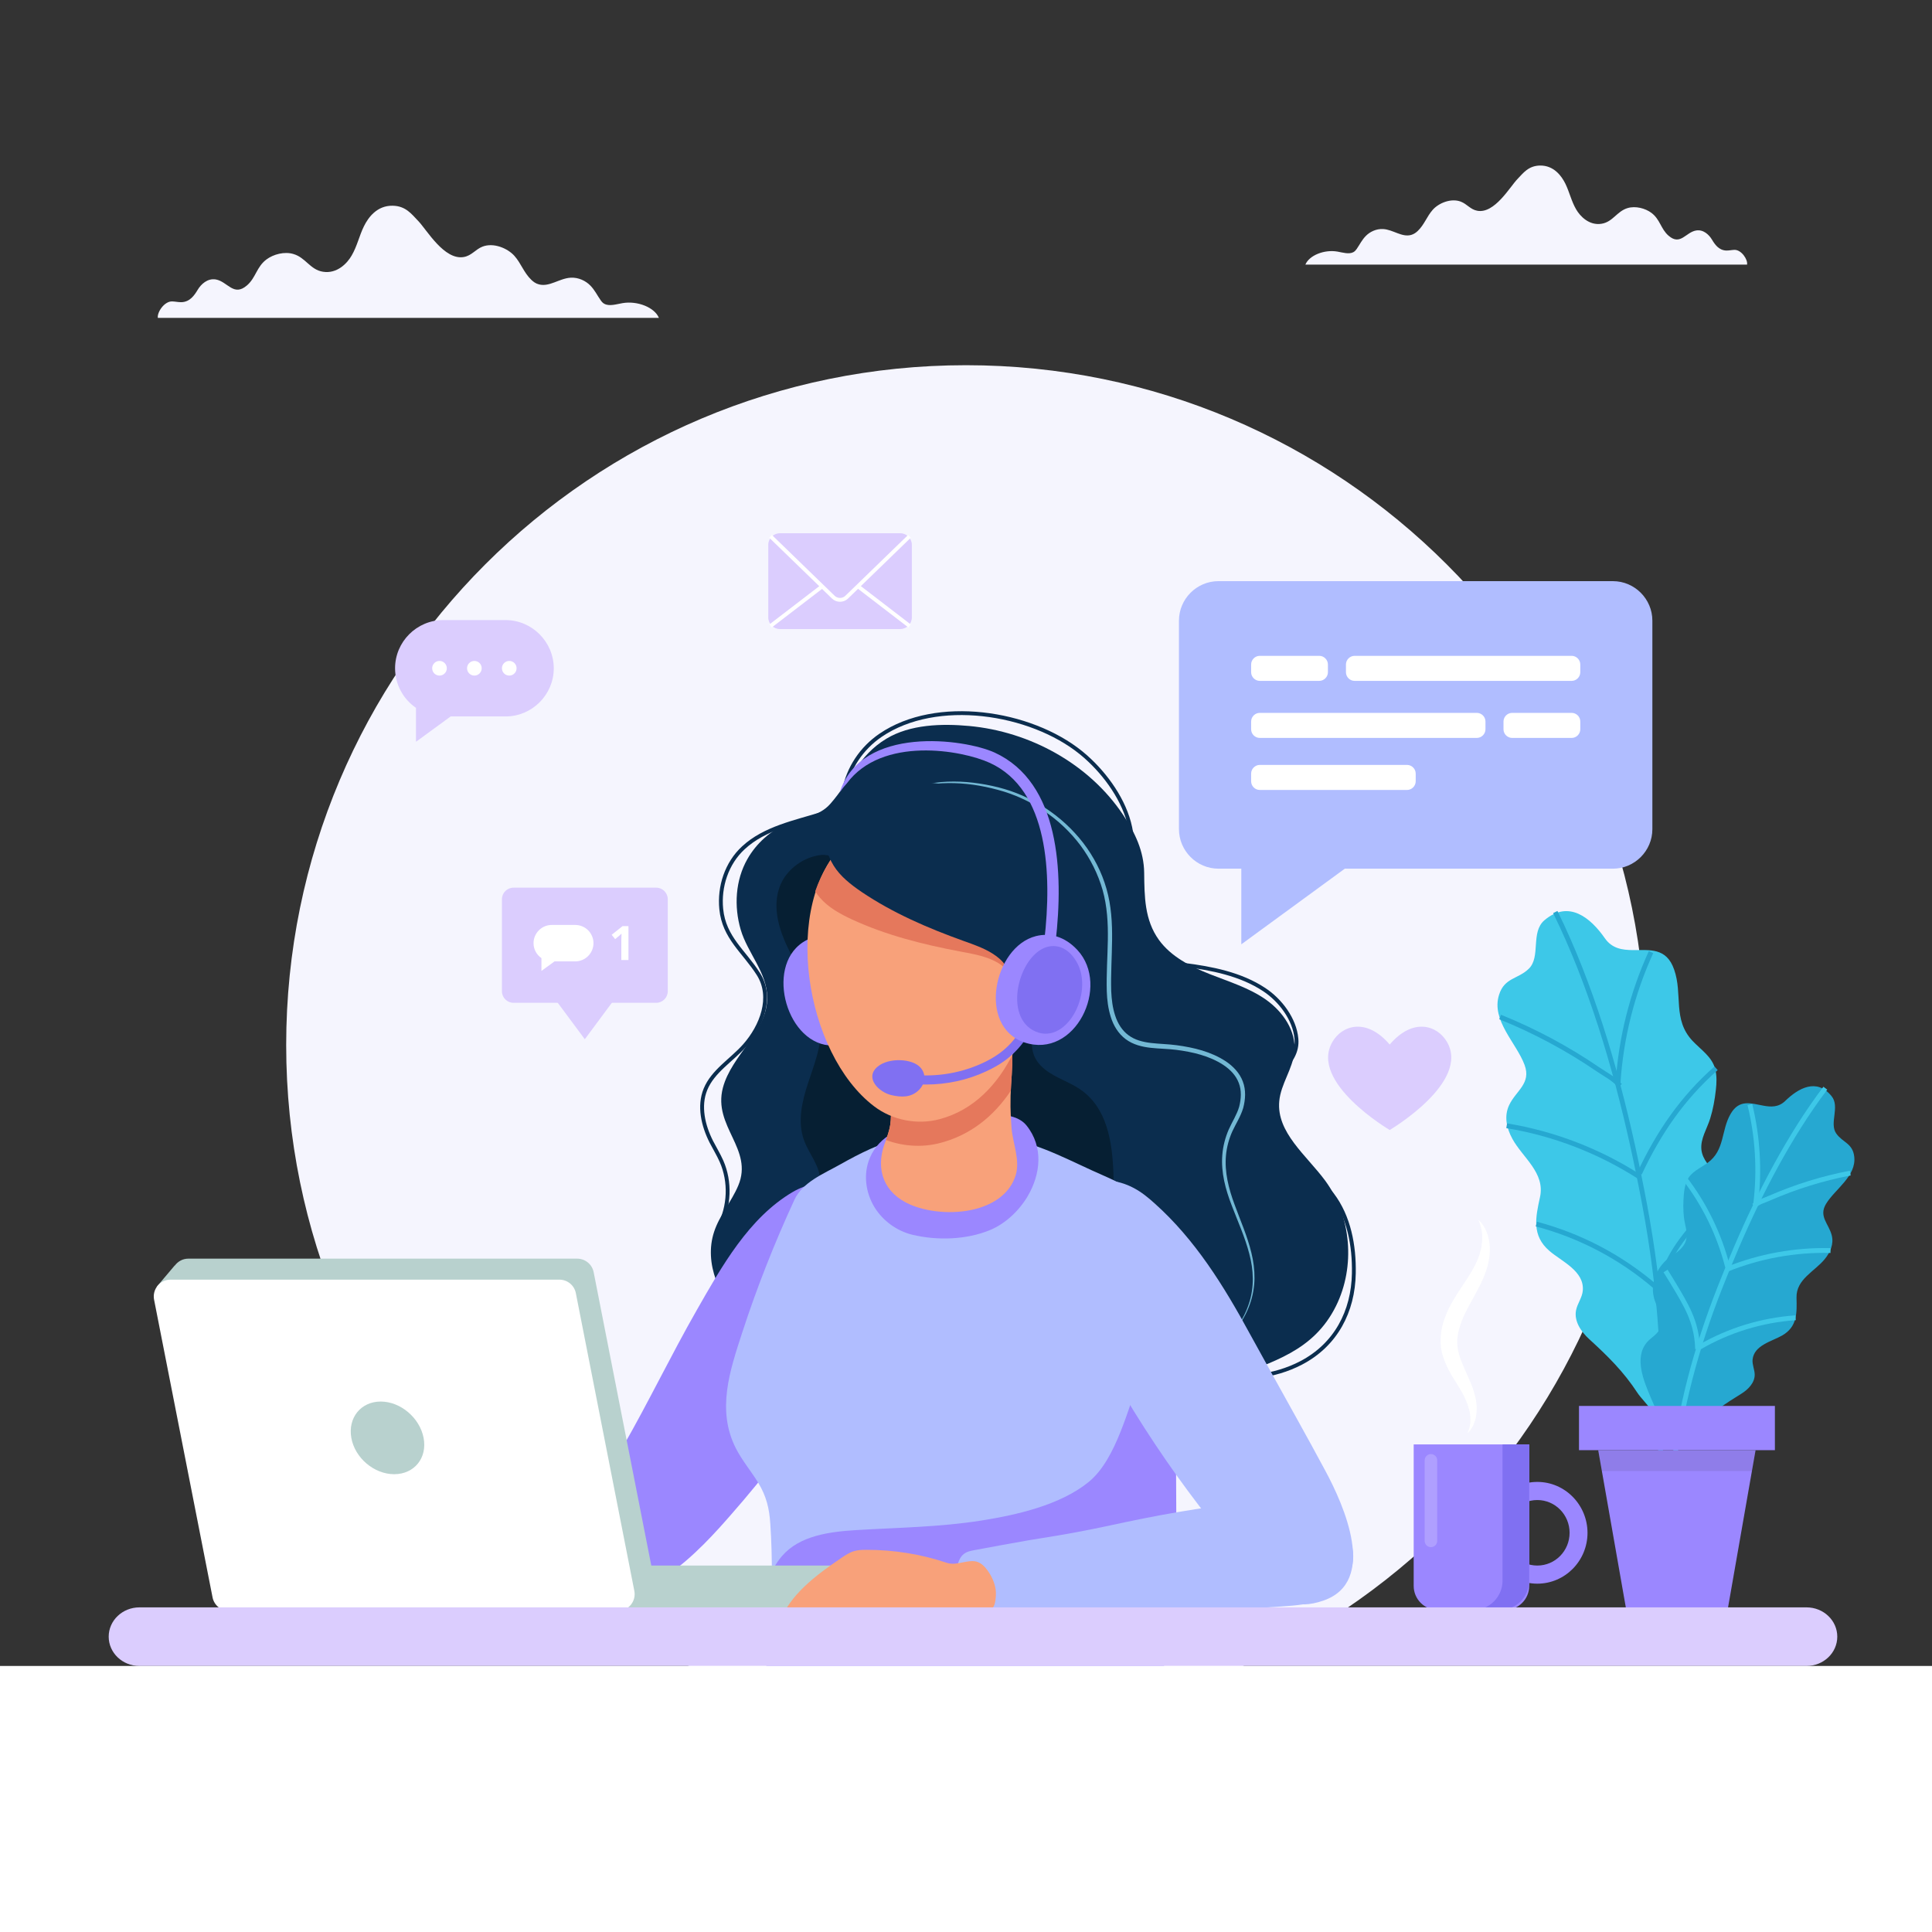<svg width="340" height="340" viewBox="0 0 340 340" fill="none" xmlns="http://www.w3.org/2000/svg">
<rect x="0" y="0" width="340" height="340" fill="#333333" stroke="none"/>
<g clip-path="url(#clip0)">
<path d="M170 303.542C236.073 303.542 289.636 249.98 289.636 183.906C289.636 117.833 236.073 64.27 170 64.27C103.927 64.27 50.364 117.833 50.364 183.906C50.364 249.98 103.927 303.542 170 303.542Z" fill="#F5F5FE"/>
<path d="M215.26 243.054C207.408 245.836 197.929 245.547 190.773 240.969C183.753 236.458 177.343 233.202 168.694 233.372C160.962 233.507 154.586 237.696 147.09 238.578C141.155 239.29 135.135 236.695 130.828 232.541C126.622 228.488 123.841 222.315 125.673 216.77C126.622 213.87 128.725 211.479 129.912 208.664C132.659 202.187 125.418 198.269 127.216 191.436C128.742 185.636 135.118 181.481 135.016 175.478C134.949 171.086 131.54 167.678 130.353 163.608C129.149 159.504 129.403 154.909 131.54 151.161C133.1 148.414 135.627 146.159 138.544 144.904C141.155 143.785 144.089 143.768 146.107 141.478C149.719 137.392 151.041 132.983 155.993 129.998C160.182 127.471 165.727 127.319 170.543 127.76C181.226 128.743 191.604 134.39 197.624 143.361C199.761 146.549 201.304 149.805 201.355 153.586C201.405 157.724 201.405 161.878 203.949 165.406C206.086 168.356 209.494 170.086 212.886 171.426C216.277 172.765 219.821 173.834 222.806 175.936C225.774 178.039 228.148 181.464 227.792 185.093C227.503 188.129 225.4 190.757 225.129 193.793C224.62 199.304 229.928 203.323 233.218 207.783C237.813 214.04 238.56 222.875 235.117 229.828C231.149 237.832 223.925 239.629 216.345 242.631C215.989 242.783 215.616 242.919 215.26 243.054Z" fill="#0B2D4E"/>
<path d="M158.13 139.901C160.724 138.375 163.743 137.68 166.744 137.561C169.763 137.442 172.764 137.832 175.698 138.562C181.565 140.037 186.907 143.53 190.62 148.329C192.469 150.737 193.893 153.484 194.724 156.418C195.572 159.352 195.742 162.421 195.708 165.439C195.674 168.458 195.47 171.442 195.555 174.41C195.623 175.885 195.792 177.344 196.25 178.717C196.691 180.091 197.454 181.346 198.59 182.177C199.71 183.024 201.134 183.381 202.592 183.55C204.051 183.72 205.56 183.737 207.069 183.94C210.071 184.347 213.106 185.059 215.718 186.772C217.006 187.637 218.16 188.824 218.719 190.333C219.296 191.842 219.177 193.487 218.787 194.98C218.329 196.506 217.481 197.778 216.871 199.1C216.277 200.423 215.887 201.864 215.752 203.323C215.48 206.256 216.226 209.19 217.261 211.971C218.278 214.769 219.516 217.533 220.228 220.484C220.584 221.959 220.788 223.468 220.771 224.978C220.754 226.487 220.483 227.996 219.991 229.42C219.007 232.269 217.142 234.813 214.751 236.61C217.108 234.762 218.889 232.201 219.804 229.37C220.754 226.521 220.618 223.451 219.838 220.586C219.092 217.703 217.837 214.973 216.769 212.158C215.684 209.36 214.853 206.341 215.107 203.255C215.226 201.729 215.616 200.219 216.226 198.795C216.854 197.388 217.685 196.133 218.075 194.759C218.431 193.369 218.516 191.893 218.007 190.588C217.515 189.265 216.481 188.196 215.294 187.416C212.869 185.822 209.901 185.127 206.984 184.754C205.526 184.568 204.034 184.568 202.508 184.398C200.998 184.228 199.404 183.855 198.099 182.872C196.793 181.905 195.945 180.464 195.487 178.989C195.012 177.496 194.826 175.97 194.775 174.444C194.69 171.408 194.911 168.424 194.962 165.439C195.012 162.455 194.843 159.47 194.046 156.638C193.232 153.806 191.892 151.127 190.129 148.753C186.568 144.022 181.362 140.529 175.613 139.002C172.747 138.222 169.763 137.765 166.778 137.815C163.777 137.832 160.775 138.443 158.13 139.901Z" fill="#73B8D4"/>
<path d="M195.945 206.392C196.216 213.175 194.656 218.263 188.45 221.62C183.515 224.299 177.597 225.164 172.154 225.3C163.013 225.52 152.822 223.163 145.988 216.753C144.75 215.583 143.563 214.159 143.461 212.463C143.377 210.92 144.224 209.462 144.309 207.918C144.428 205.307 142.41 203.153 141.511 200.711C140.307 197.473 141.121 193.878 142.206 190.605C143.275 187.332 144.631 184.025 144.462 180.583C144.258 176.123 141.562 172.223 139.425 168.305C137.272 164.388 135.593 159.623 137.424 155.536C138.628 152.857 141.511 150.788 144.462 150.466C147.582 150.127 150.38 153.671 152.364 155.638C155.043 158.284 158.045 160.607 161.25 162.557C165.693 165.253 170.594 167.254 174.765 170.34C177.292 172.206 180.022 174.783 181.226 177.768C182.583 181.125 180.208 184.381 183.091 187.468C184.957 189.469 187.806 190.147 190.061 191.69C194.894 194.963 195.725 201.051 195.945 206.392Z" fill="#061F33"/>
<path d="M145.479 244.325C151.889 234.438 155.891 222.297 150.312 211.139C149.753 210.002 149.074 208.765 147.87 208.375C145.293 207.51 141.783 208.442 139.544 209.748C131.761 214.31 126.995 222.907 122.62 230.555C118.076 238.508 114.125 246.767 109.563 254.703C107.715 257.925 105.849 261.18 104.849 264.742C103.984 267.879 103.882 271.457 105.069 274.509C110.19 287.753 124.299 271.525 128.589 266.624C134.711 259.671 140.426 252.125 145.479 244.325Z" fill="#9B87FF"/>
<path d="M203.542 233.268C205.391 225.451 206.34 217.463 202.169 212.139C200.286 209.731 196.912 208.069 194.165 206.865C188.789 204.542 183.312 201.422 177.563 200.421C171.509 199.353 164.76 198.691 158.723 200.218C154.891 201.184 151.296 202.982 147.87 204.915C144.886 206.594 141.24 208.035 139.799 211.155C136.305 218.718 133.185 226.621 130.608 234.54C128.454 241.17 126.08 248.123 129.488 254.855C130.591 257.026 132.185 258.891 133.456 260.977C134.864 263.3 135.39 265.47 135.559 268.15C135.983 274.255 135.814 280.376 135.797 286.481C135.797 288.245 135.814 290.076 136.594 291.653C138.12 294.773 142.24 294.824 145.225 294.807C155.027 294.79 164.845 294.773 174.646 294.756C178.733 294.756 181.853 295.248 185.669 296.028C188.891 296.689 191.655 295.061 193.215 292.06C194.673 289.228 194.792 285.904 194.945 282.716C195.555 270.303 197.319 257.941 200.202 245.851C200.999 242.459 202.44 237.982 203.542 233.268Z" fill="#B0BDFF"/>
<path d="M180.836 210.545C183.142 206.661 183.668 201.812 180.649 198.064C179.259 196.351 176.817 196.165 174.731 196.114C170.611 196.029 166.49 196.47 162.488 197.42C158.672 198.318 154.772 199.827 153.11 203.694C151.872 206.56 152.313 209.883 153.924 212.495C155.4 214.869 157.841 216.632 160.555 217.294C164.947 218.345 170.102 218.193 174.29 216.446C176.919 215.327 179.276 213.156 180.836 210.545Z" fill="#9B87FF"/>
<path d="M207.019 269.082C206.985 263.096 206.951 257.11 206.934 251.107C206.917 249.021 208.273 236.337 205.034 236.473C204.678 236.49 204.356 236.676 204.085 236.88C202.474 238.033 201.643 239.966 200.88 241.797C198.523 247.546 196.539 256.754 191.604 260.79C186.602 264.877 178.903 266.606 172.696 267.59C165.438 268.743 158.062 268.828 150.719 269.269C145.971 269.557 140.731 270.235 137.628 273.83C135.407 276.391 134.27 280.24 133.083 283.361C132.049 286.091 131.218 289.347 133.321 291.822C134.22 292.874 135.474 293.569 136.729 294.163C141.308 296.316 146.31 297.401 151.296 298.249C165.269 300.589 179.496 301.081 193.656 300.403C196.674 300.25 199.964 299.962 202.186 297.91C203.847 296.384 204.628 294.146 205.187 291.958C207.086 284.531 207.052 276.747 207.019 269.082Z" fill="#9B87FF"/>
<path d="M140.121 166.796C134.762 172.307 139.629 185.755 148.159 183.804C157.333 181.719 155.942 167.423 147.65 165.066C144.428 164.167 141.85 165.015 140.121 166.796Z" fill="#9B87FF"/>
<path d="M213.174 242.138C218.533 242.816 224.196 242.358 228.979 239.849C235.083 236.661 238.136 230.81 238.254 224.078C238.339 219.194 237.406 214.124 234.456 210.224C231.251 206.001 225.892 203.39 223.891 198.472C222.602 195.284 222.908 190.96 225.468 188.484C227.096 186.924 228.368 185.143 228.148 182.803C227.842 179.344 225.316 176.02 222.484 174.155C218.346 171.408 213.191 170.407 208.341 169.797C205.051 169.373 201.779 168.457 200.761 164.913C200.218 162.997 200.32 160.996 200.218 159.029C199.998 154.84 199.693 150.669 199.065 146.514C198.353 141.732 195.25 137.12 191.79 133.83C191.299 133.355 190.773 132.897 190.247 132.473C181.328 125.249 164.811 122.689 154.976 129.387C151.618 131.676 149.278 135.169 148.532 139.154C148.04 141.817 147.311 142.393 144.699 143.207C139.968 144.683 134.576 145.717 130.828 149.193C127.877 151.907 126.538 156.027 126.928 159.978C127.419 165.015 130.947 167.44 133.473 171.425C136.051 175.512 134.016 180.633 131.031 184.007C128.725 186.602 125.452 188.501 124.147 191.706C122.943 194.657 123.74 198.082 125.181 200.931C125.775 202.084 126.453 203.186 126.979 204.373C128.556 207.985 128.386 212.293 126.555 215.786" stroke="#0B2D4E" stroke-width="0.678" stroke-miterlimit="10"/>
<path d="M228.385 249.955C230.03 252.923 231.658 255.874 233.252 258.858C236.508 264.912 242.528 278.359 232.879 281.683C228.012 283.362 225.231 281.717 222.009 278.173C209.833 264.759 199.455 249.735 191.248 233.591C188.196 227.588 180.056 211.936 189.925 208.375C193.045 207.239 196.64 207.511 199.557 209.088C200.897 209.8 202.084 210.766 203.203 211.784C210.325 218.143 215.396 226.333 219.906 234.643C222.704 239.764 225.57 244.851 228.385 249.955Z" fill="#B0BDFF"/>
<path d="M172.459 212.531C175.393 211.581 177.818 209.766 178.733 206.85C179.564 204.221 178.258 201.254 178.021 198.591C177.801 196.048 177.767 193.487 177.936 190.927C178.089 188.569 178.309 186.111 177.953 183.754C177.75 182.414 177.004 182.634 175.647 182.109C174.29 181.583 172.764 181.566 171.289 181.566C168.27 181.566 160.385 181.346 158.503 184.008C157.638 185.229 157.57 186.755 157.536 188.213C157.485 189.96 157.18 192.232 156.892 194.674C156.756 195.759 156.841 196.845 156.671 197.93C156.485 199.134 156.027 200.304 155.62 201.457C154.094 205.832 155.518 210.004 160.266 212.022C163.675 213.463 168.542 213.785 172.459 212.531Z" fill="#F8A17A"/>
<path d="M177.953 183.754C177.75 182.414 177.003 182.634 175.647 182.109C174.29 181.583 172.764 181.566 171.289 181.566C168.27 181.566 160.385 181.346 158.503 184.008C157.638 185.229 157.57 186.755 157.536 188.213C157.485 189.96 157.18 192.232 156.892 194.674C156.756 195.759 156.841 196.845 156.671 197.93C156.536 198.846 156.23 199.745 155.908 200.626C158.842 201.712 162.149 201.966 165.218 201.203C170.729 199.846 174.901 196.421 177.885 191.961C177.902 191.622 177.919 191.266 177.936 190.927C178.089 188.569 178.309 186.111 177.953 183.754Z" fill="#E5785C"/>
<path d="M182.345 166.49C182.328 162.454 181.769 158.622 180.717 155.434C176.24 141.698 159.113 138.307 148.786 148.176C137.289 159.165 141.681 185.449 153.805 194.674C157.044 197.15 161.453 198.015 165.387 196.946C177.292 193.758 182.413 179.107 182.345 166.49Z" fill="#F8A17A"/>
<path d="M180.09 166.83C185.364 163.947 186.975 171.239 186.076 174.868C185.703 176.36 185.109 177.835 184.177 179.056C182.922 180.718 179.344 183.482 177.275 181.651C176.342 180.82 176.24 179.429 176.206 178.175C176.139 174.851 176.512 168.78 180.09 166.83Z" fill="#F8A17A"/>
<path d="M162.929 190.859C161.64 190.859 160.334 190.757 159.028 190.57L159.266 188.993C163.997 189.688 168.711 189.027 172.9 187.094C174.036 186.568 175.003 186.009 175.85 185.398C177.394 184.279 178.716 182.821 179.666 181.176L181.039 181.99C179.971 183.821 178.496 185.449 176.783 186.687C175.85 187.365 174.799 187.959 173.561 188.535C170.254 190.079 166.625 190.859 162.929 190.859Z" fill="#8070F2"/>
<path d="M154.416 187.738C156.349 186.076 160.622 186.228 162.047 187.941C163.098 189.213 162.776 190.824 161.623 191.909C160.266 193.181 158.571 193.113 156.875 192.723C154.721 192.231 152.093 189.722 154.416 187.738Z" fill="#8070F2"/>
<path d="M182.362 155.994C177.648 141.546 159.605 137.968 148.752 148.346C146.361 150.635 144.614 153.569 143.461 156.859C143.699 157.232 143.97 157.605 144.292 157.978C145.784 159.708 147.836 160.827 149.905 161.793C155.942 164.591 162.471 166.219 169.016 167.457C169.491 167.542 169.983 167.644 170.475 167.729C172.272 168.085 174.07 168.526 175.647 169.458C180.09 172.087 178.19 177.852 181.446 180.379C181.735 180.599 182.04 180.752 182.345 180.854C183.549 176.546 184.109 171.985 184.092 167.627C184.041 163.387 183.464 159.351 182.362 155.994Z" fill="#E5785C"/>
<path d="M170.95 166.084C172.679 166.728 174.375 167.44 175.766 168.61C179.734 171.9 176.936 177.293 179.751 180.311C182.243 182.99 186.025 179.446 187.025 176.987C188.857 172.443 188.738 167.389 188.602 162.489C188.535 159.758 188.45 156.994 187.653 154.383C186.788 151.534 185.075 148.99 183.057 146.803C177.207 140.495 168.389 137.205 159.842 137.747C153.161 138.171 141.443 143.784 146.683 152.297C147.87 154.23 149.736 155.672 151.618 156.96C157.146 160.691 163.302 163.336 169.576 165.592C170.017 165.744 170.492 165.914 170.95 166.084Z" fill="#0B2D4E"/>
<path d="M182.294 164.743C174.85 166.643 171.984 180.667 180.276 183.448C189.196 186.449 195.47 173.527 189.62 167.202C187.348 164.743 184.702 164.133 182.294 164.743Z" fill="#9B87FF"/>
<path d="M184.736 166.541C179.598 167.371 176.444 178.275 181.735 181.277C187.415 184.499 192.757 174.782 189.416 169.186C188.111 167.015 186.398 166.286 184.736 166.541Z" fill="#8070F2"/>
<path d="M185.771 165.727L183.787 165.489C185.126 153.856 184.567 139.002 174.189 134.253C169.271 131.998 155.213 129.505 149.023 137.865C148.277 138.696 147.786 139.409 147.786 139.409C151.618 127.555 169.729 130.014 175.036 132.439C186.483 137.696 187.195 153.449 185.771 165.727Z" fill="#9B87FF"/>
<path d="M148.549 275.511H107.766V283.498H148.549V275.511Z" fill="#B8D1CE"/>
<path d="M114.769 276.291L104.476 223.892C104.204 222.501 102.984 221.501 101.576 221.501H33.135C32.152 221.501 31.304 221.993 30.761 222.722L30.744 222.705L27.59 226.436L30.388 225.825L40.529 277.427C40.8 278.818 42.021 279.818 43.428 279.818H111.852C113.718 279.801 115.125 278.105 114.769 276.291Z" fill="#B8D1CE"/>
<path d="M40.308 283.498H108.732C110.597 283.498 111.988 281.802 111.632 279.97L101.339 227.571C101.067 226.181 99.846 225.197 98.439 225.197H30.015C28.15 225.197 26.759 226.893 27.115 228.724L37.408 281.123C37.68 282.497 38.901 283.498 40.308 283.498Z" fill="white"/>
<path d="M61.827 253.042C62.455 256.57 65.829 259.435 69.374 259.435C72.918 259.435 75.224 256.57 74.546 253.042C73.867 249.515 70.493 246.649 66.999 246.649C63.506 246.649 61.2 249.515 61.827 253.042Z" fill="#B8D1CE"/>
<path d="M258.247 252.211C258.993 250.65 258.875 249.006 258.383 247.53C257.925 246.004 257.111 244.698 256.229 243.274C255.33 241.866 254.432 240.323 253.872 238.475C253.312 236.61 253.465 234.507 253.991 232.726C255.11 229.097 257.416 226.435 259.01 223.705C259.807 222.331 260.452 220.924 260.706 219.364C260.994 217.82 260.893 216.193 260.146 214.649C261.452 215.803 262.097 217.651 262.181 219.448C262.266 221.263 261.808 223.111 261.113 224.739C259.739 228.029 257.671 230.691 256.874 233.591C256.416 235.015 256.314 236.406 256.636 237.797C256.908 239.221 257.654 240.645 258.315 242.206C259.027 243.732 259.706 245.478 259.858 247.276C259.977 249.039 259.57 251.04 258.247 252.211Z" fill="white"/>
<path d="M264.878 283.328H253.024C250.684 283.328 248.785 281.429 248.785 279.089V254.195H269.117V279.089C269.117 281.429 267.218 283.328 264.878 283.328Z" fill="#9B87FF"/>
<path d="M270.542 260.793C265.658 260.793 261.707 264.812 261.707 269.747C261.707 274.698 265.658 278.7 270.542 278.7C275.425 278.7 279.376 274.681 279.376 269.747C279.36 264.812 275.408 260.793 270.542 260.793ZM270.542 275.512C267.404 275.512 264.861 272.935 264.861 269.747C264.861 266.559 267.404 263.981 270.542 263.981C273.679 263.981 276.222 266.559 276.222 269.747C276.222 272.935 273.679 275.512 270.542 275.512Z" fill="#9B87FF"/>
<path opacity="0.2" d="M251.82 272.273C251.21 272.273 250.718 271.781 250.718 271.17V256.994C250.718 256.383 251.21 255.892 251.82 255.892C252.431 255.892 252.923 256.383 252.923 256.994V271.17C252.923 271.781 252.431 272.273 251.82 272.273Z" fill="white"/>
<path d="M264.42 254.195V278.173C264.42 281.022 262.114 283.328 259.265 283.328H263.962C266.811 283.328 269.117 281.022 269.117 278.173V254.195H264.42Z" fill="#8070F2"/>
<path d="M214.429 152.874H283.836C287.669 152.874 290.789 149.737 290.789 145.921V109.225C290.789 105.41 287.669 102.272 283.836 102.272H214.429C210.597 102.272 207.476 105.41 207.476 109.225V145.904C207.476 149.737 210.613 152.874 214.429 152.874Z" fill="#B0BDFF"/>
<path d="M218.448 166.186V142.938L236.66 152.875L218.448 166.186Z" fill="#B0BDFF"/>
<path d="M259.892 129.863H221.704C220.873 129.863 220.178 129.185 220.178 128.337V126.98C220.178 126.132 220.873 125.454 221.704 125.454H259.892C260.723 125.454 261.418 126.132 261.418 126.98V128.337C261.418 129.168 260.723 129.863 259.892 129.863Z" fill="white"/>
<path d="M276.579 129.863H266.116C265.285 129.863 264.59 129.185 264.59 128.337V126.98C264.59 126.132 265.285 125.454 266.116 125.454H276.579C277.426 125.454 278.105 126.132 278.105 126.98V128.337C278.105 129.168 277.426 129.863 276.579 129.863Z" fill="white"/>
<path d="M238.39 115.415H276.578C277.426 115.415 278.105 116.11 278.105 116.941V118.298C278.105 119.129 277.426 119.824 276.578 119.824H238.39C237.542 119.824 236.864 119.129 236.864 118.298V116.941C236.864 116.11 237.559 115.415 238.39 115.415Z" fill="white"/>
<path d="M221.704 115.415H232.167C232.997 115.415 233.693 116.11 233.693 116.941V118.298C233.693 119.129 232.997 119.824 232.167 119.824H221.704C220.873 119.824 220.178 119.129 220.178 118.298V116.941C220.178 116.11 220.856 115.415 221.704 115.415Z" fill="white"/>
<path d="M247.615 139.02H221.704C220.873 139.02 220.178 138.342 220.178 137.494V136.138C220.178 135.307 220.873 134.611 221.704 134.611H247.615C248.446 134.611 249.141 135.307 249.141 136.138V137.494C249.141 138.325 248.446 139.02 247.615 139.02Z" fill="white"/>
<path d="M287.38 167.203C285.515 167.186 283.701 166.948 282.429 165.117C279.919 161.522 276.087 158.3 271.796 161.946C269.321 164.049 271.186 168.39 269.049 170.476C267.167 172.324 264.759 172.019 263.809 175.071C262.385 179.582 266.862 183.516 268.303 187.416C269.507 190.689 266.794 191.927 265.59 194.471C264.657 196.438 265.132 198.541 266.149 200.406C267.947 203.713 271.949 206.375 271.016 210.665C270.236 214.243 269.524 217.431 272.678 220.144C274.849 222.01 278.851 223.689 278.545 227.131C278.444 228.352 277.596 229.386 277.358 230.59C276.985 232.49 278.223 234.338 279.648 235.644C282.904 238.611 285.752 241.409 288.177 245.14C289.212 246.734 293.383 250.329 291.722 252.517C294.74 248.548 297.945 244.716 300.692 240.544C302.947 237.119 306.356 232.117 304.033 227.894C303.304 226.588 301.964 225.605 301.608 224.146C300.946 221.518 303.524 219.093 304.474 216.872C305.983 213.378 304.881 209.309 302.218 206.68C300.963 205.442 299.607 204.069 299.42 202.322C299.217 200.406 300.421 198.625 300.963 196.845C301.472 195.217 301.777 193.487 301.964 191.791C302.1 190.587 302.15 189.366 301.862 188.196C301.32 185.975 299.319 184.737 297.843 183.16C294.316 179.395 296.164 174.986 294.621 170.628C293.265 166.694 290.246 167.22 287.38 167.203Z" fill="#3DC8E8"/>
<path d="M292.095 256.976C293.4 241.952 292.196 226.825 289.432 212.021C286.787 197.913 283.311 183.753 278.054 170.374C276.731 167.022 275.291 163.728 273.706 160.5" stroke="#26A8D1" stroke-width="0.848" stroke-miterlimit="10"/>
<path d="M285.108 191.061C283.735 189.62 282.819 189.28 281.174 188.161C275.81 184.501 270.037 181.413 264 178.976" stroke="#26A8D1" stroke-width="0.848" stroke-miterlimit="10"/>
<path d="M288.618 207.172C281.53 202.593 273.475 199.473 265.149 198.116" stroke="#26A8D1" stroke-width="0.848" stroke-miterlimit="10"/>
<path d="M291.433 226.537C285.385 221.297 278.11 217.454 270.367 215.414" stroke="#26A8D1" stroke-width="0.848" stroke-miterlimit="10"/>
<path d="M284.752 190.588C285.261 182.635 287.245 174.8 290.551 167.56" stroke="#26A8D1" stroke-width="0.848" stroke-miterlimit="10"/>
<path d="M288.534 206.51C291.891 199.337 296.065 193.24 302 188" stroke="#26A8D1" stroke-width="0.848" stroke-miterlimit="10"/>
<path d="M291.874 227.097C292.332 224.875 293.146 222.739 294.282 220.772C295.588 218.482 297.301 216.447 299.047 214.48C300.302 213.056 301.574 211.648 302.88 210.258" stroke="#26A8D1" stroke-width="0.848" stroke-miterlimit="10"/>
<path d="M310.29 194.571C311.647 194.826 312.986 194.894 314.174 193.741C316.497 191.485 319.719 189.671 322.33 192.91C323.839 194.775 321.889 197.675 323.144 199.472C324.263 201.066 326.044 201.185 326.315 203.542C326.722 207.001 322.941 209.24 321.347 211.868C320.024 214.073 321.821 215.345 322.347 217.362C322.754 218.923 322.11 220.381 321.109 221.602C319.346 223.756 316.073 225.129 316.158 228.368C316.225 231.064 316.31 233.472 313.648 235.015C311.816 236.067 308.679 236.728 308.425 239.272C308.34 240.17 308.798 241.035 308.798 241.934C308.798 243.358 307.645 244.529 306.441 245.275C303.677 246.97 301.218 248.615 298.929 250.972C297.962 251.99 294.435 254.025 295.334 255.822C293.689 252.533 291.908 249.294 290.484 245.902C289.314 243.104 287.533 239 289.805 236.253C290.518 235.405 291.62 234.88 292.095 233.879C292.943 232.065 291.399 229.945 291.026 228.198C290.416 225.451 291.789 222.653 294.062 221.11C295.147 220.381 296.317 219.584 296.69 218.329C297.097 216.972 296.47 215.497 296.334 214.141C296.198 212.886 296.215 211.58 296.317 210.342C296.385 209.46 296.521 208.561 296.894 207.748C297.589 206.204 299.217 205.594 300.506 204.644C303.592 202.406 302.846 198.947 304.576 195.996C306.102 193.384 308.204 194.198 310.29 194.571Z" fill="#26A8D1"/>
<path d="M294.435 259.044C295.571 247.971 298.539 237.152 302.591 226.808C306.458 216.938 310.952 207.154 316.615 198.183C318.068 195.892 319.592 193.662 321.226 191.5" stroke="#3DC8E8" stroke-width="0.848" stroke-miterlimit="10"/>
<path d="M308.628 212.207C309.832 211.359 310.16 211.405 311.5 210.811C316.027 208.844 320.764 207.371 325.616 206.443" stroke="#3DC8E8" stroke-width="0.848" stroke-miterlimit="10"/>
<path d="M303.863 223.399C309.646 221.059 315.903 219.922 322.143 220.075" stroke="#3DC8E8" stroke-width="0.848" stroke-miterlimit="10"/>
<path d="M299.132 237.066C304.26 234.089 310.076 232.315 316 231.903" stroke="#3DC8E8" stroke-width="0.848" stroke-miterlimit="10"/>
<path d="M308.967 211.902C309.697 206.069 309.34 200.099 307.95 194.385" stroke="#3DC8E8" stroke-width="0.848" stroke-miterlimit="10"/>
<path d="M304.016 222.924C302.574 217.26 299.963 211.884 296.368 207.255" stroke="#3DC8E8" stroke-width="0.848" stroke-miterlimit="10"/>
<path d="M298.742 237.407C298.708 235.728 298.42 234.066 297.877 232.489C297.25 230.64 296.283 228.945 295.3 227.266C294.587 226.062 293.858 224.858 293.112 223.671" stroke="#3DC8E8" stroke-width="0.848" stroke-miterlimit="10"/>
<path d="M281.259 255.212H308.95L304.101 282.921H286.126L281.259 255.212Z" fill="#9B87FF"/>
<path d="M277.878 255.204H312.353V247.421H277.878V255.204Z" fill="#9B87FF"/>
<path opacity="0.1" d="M308.306 258.875H281.903L281.259 255.212H308.95L308.306 258.875Z" fill="#231F20"/>
<path d="M180.887 271.085C181.718 270.95 182.549 270.814 183.38 270.678C187.432 270.051 191.468 269.288 195.487 268.423C203.44 266.693 211.427 265.218 219.516 264.438C220.381 264.353 221.229 264.285 222.094 264.217C225.723 263.946 229.521 263.861 232.845 265.591C236.169 267.321 238.814 271.424 238 275.393C237.423 278.174 235.304 280.259 232.947 281.311C230.59 282.362 227.978 282.549 225.434 282.718C217.176 283.278 208.918 283.837 200.659 284.38C196.573 284.651 192.486 284.94 188.382 285.228C184.482 285.499 180.514 286.059 176.597 286.042C174.935 286.042 173.086 285.737 171.696 284.617C169.763 283.074 168.593 279.801 168.406 277.258C168.304 275.935 168.576 274.324 169.593 273.493C170.136 273.052 170.831 272.917 171.492 272.798C174.612 272.221 177.733 271.628 180.887 271.085Z" fill="#B0BDFF"/>
<path d="M171.611 283.667C169.61 284.074 168.05 285.838 166.066 286.414C164.641 286.838 163.132 286.618 161.759 286.092C160.504 285.617 159.232 285.363 157.943 284.956C156.943 284.634 155.586 283.955 154.501 284.176C151.669 284.769 148.854 286.77 146.293 288.076C145.717 288.364 145.089 288.67 144.445 288.551C143.817 288.432 143.275 287.669 143.648 287.126C142.919 287.822 141.935 289.195 140.748 288.653C140.256 288.432 139.968 287.788 140.239 287.33C139.832 287.771 139.408 288.246 138.832 288.466C138.272 288.687 137.526 288.585 137.204 288.093C137.051 287.856 137 287.567 136.984 287.279C136.933 286.295 137.238 285.329 137.645 284.447C139.663 280.055 144.224 276.782 148.091 274.154C148.769 273.696 149.481 273.221 150.261 272.984C150.974 272.763 151.72 272.746 152.466 272.746C157.282 272.729 162.098 273.509 166.642 275.036C167.626 275.375 168.711 275.087 169.695 274.9C170.424 274.764 171.187 274.629 171.899 274.832C172.696 275.07 173.307 275.697 173.798 276.375C174.697 277.613 175.376 279.241 175.257 280.801C175.172 281.988 175.087 283.26 173.697 283.497C173.137 283.599 172.561 283.531 171.984 283.599C171.899 283.616 171.747 283.65 171.611 283.667Z" fill="#F8A17A"/>
<path d="M317.921 293.181H24.538C21.553 293.181 19.128 290.875 19.128 288.026C19.128 285.177 21.553 282.871 24.538 282.871H317.921C320.906 282.871 323.331 285.177 323.331 288.026C323.331 290.875 320.906 293.181 317.921 293.181Z" fill="#DBCDFE"/>
<path d="M88.96 109.123H78.005C73.342 109.123 69.526 112.939 69.526 117.602C69.526 120.485 70.984 123.045 73.206 124.571V130.541L79.311 126.081H88.977C93.64 126.081 97.455 122.265 97.455 117.602C97.438 112.939 93.623 109.123 88.96 109.123Z" fill="#DBCDFE"/>
<path d="M77.344 118.891C78.055 118.891 78.632 118.314 78.632 117.602C78.632 116.89 78.055 116.313 77.344 116.313C76.632 116.313 76.055 116.89 76.055 117.602C76.055 118.314 76.632 118.891 77.344 118.891Z" fill="white"/>
<path d="M83.482 118.891C84.194 118.891 84.771 118.314 84.771 117.602C84.771 116.89 84.194 116.313 83.482 116.313C82.77 116.313 82.194 116.89 82.194 117.602C82.194 118.314 82.77 118.891 83.482 118.891Z" fill="white"/>
<path d="M89.621 118.891C90.333 118.891 90.91 118.314 90.91 117.602C90.91 116.89 90.333 116.313 89.621 116.313C88.909 116.313 88.332 116.89 88.332 117.602C88.332 118.314 88.909 118.891 89.621 118.891Z" fill="white"/>
<path d="M254.635 183.346C252.94 180.446 248.683 179.005 244.563 183.821C240.442 179.005 236.169 180.446 234.49 183.346C230.318 190.468 244.563 198.862 244.563 198.862C244.563 198.862 258.807 190.468 254.635 183.346Z" fill="#DBCDFE"/>
<path d="M158.435 110.7H137.238C136.119 110.7 135.203 109.784 135.203 108.665V95.879C135.203 94.76 136.119 93.844 137.238 93.844H158.435C159.554 93.844 160.47 94.76 160.47 95.879V108.665C160.47 109.784 159.554 110.7 158.435 110.7Z" fill="#DBCDFE"/>
<path d="M135.61 94.387L146.666 105.104C147.294 105.714 148.362 105.714 148.99 105.104L160.046 94.387" stroke="white" stroke-width="0.678" stroke-miterlimit="10"/>
<path d="M135.61 110.156L144.699 103.187" stroke="white" stroke-width="0.678" stroke-miterlimit="10"/>
<path d="M160.063 110.156L150.991 103.187" stroke="white" stroke-width="0.678" stroke-miterlimit="10"/>
<path d="M115.481 176.478H90.367C89.248 176.478 88.332 175.562 88.332 174.443V158.249C88.332 157.13 89.248 156.214 90.367 156.214H115.481C116.6 156.214 117.516 157.13 117.516 158.249V174.443C117.516 175.562 116.6 176.478 115.481 176.478Z" fill="#DBCDFE"/>
<path d="M102.916 182.888L108.037 175.986H97.794L102.916 182.888Z" fill="#DBCDFE"/>
<path d="M110.597 168.95H109.343V165.49L109.36 164.931L109.377 164.303C109.173 164.507 109.02 164.642 108.936 164.71L108.257 165.27L107.647 164.507L109.563 162.98H110.597V168.95Z" fill="white"/>
<path d="M101.237 162.776H97.099C95.336 162.776 93.894 164.218 93.894 165.981C93.894 167.067 94.437 168.033 95.285 168.61V170.865L97.591 169.186H101.237C103 169.186 104.442 167.745 104.442 165.981C104.442 164.218 103 162.776 101.237 162.776Z" fill="white"/>
<path d="M340 293.181H0V340.001H340V293.181Z" fill="white"/>
<path d="M27.777 55.943C27.624 54.976 28.896 53.009 30.303 53.043C30.863 53.06 31.405 53.196 31.965 53.179C33.457 53.111 34.221 51.941 34.797 50.991C35.374 50.025 36.51 48.939 37.968 49.177C40.054 49.533 41.105 52.28 43.479 50.211C45.039 48.854 45.141 46.972 46.905 45.649C48.109 44.751 50.076 44.208 51.687 44.717C53.806 45.361 54.587 47.464 56.825 47.82C59.318 48.227 61.115 46.328 61.895 44.954C62.862 43.292 63.218 41.495 64.049 39.816C64.812 38.256 66.355 36.153 69.102 36.204C71.425 36.238 72.46 37.713 73.596 38.883C75.088 40.41 78.175 45.87 81.651 45.225C83.007 44.971 83.686 43.886 84.89 43.411C86.857 42.631 89.35 43.699 90.537 45.039C91.724 46.379 92.182 47.99 93.521 49.261C93.86 49.584 94.284 49.906 94.827 50.041C96.692 50.55 98.422 48.99 100.423 48.871C101.797 48.787 103.085 49.431 103.865 50.228C104.662 51.025 105.086 51.958 105.697 52.822C105.866 53.06 106.053 53.314 106.358 53.467C107.24 53.942 108.461 53.535 109.546 53.348C112.192 52.89 115.21 54.111 115.956 55.943H27.777Z" fill="#F5F5FE"/>
<path d="M307.458 46.532C307.594 45.667 306.458 43.937 305.22 43.971C304.728 43.988 304.253 44.107 303.762 44.09C302.456 44.022 301.778 43.005 301.269 42.157C300.76 41.309 299.76 40.342 298.488 40.563C296.656 40.868 295.724 43.293 293.638 41.478C292.264 40.291 292.163 38.613 290.62 37.459C289.551 36.662 287.822 36.188 286.397 36.629C284.532 37.205 283.836 39.053 281.852 39.376C279.665 39.732 278.071 38.053 277.376 36.849C276.528 35.391 276.206 33.814 275.476 32.321C274.798 30.948 273.441 29.099 271.017 29.133C268.965 29.167 268.049 30.473 267.048 31.507C265.743 32.847 263.013 37.68 259.96 37.086C258.773 36.866 258.18 35.916 257.094 35.492C255.365 34.814 253.16 35.747 252.126 36.934C251.091 38.104 250.667 39.528 249.497 40.648C249.192 40.936 248.819 41.207 248.344 41.343C246.699 41.801 245.173 40.41 243.41 40.308C242.189 40.24 241.069 40.8 240.374 41.512C239.679 42.208 239.289 43.038 238.763 43.802C238.611 44.022 238.441 44.225 238.17 44.378C237.39 44.785 236.304 44.446 235.372 44.276C233.031 43.869 230.386 44.955 229.725 46.566H307.458V46.532Z" fill="#F5F5FE"/>
</g>
<defs>
<clipPath id="clip0">
<rect width="340" height="340" fill="white"/>
</clipPath>
</defs>
</svg>
